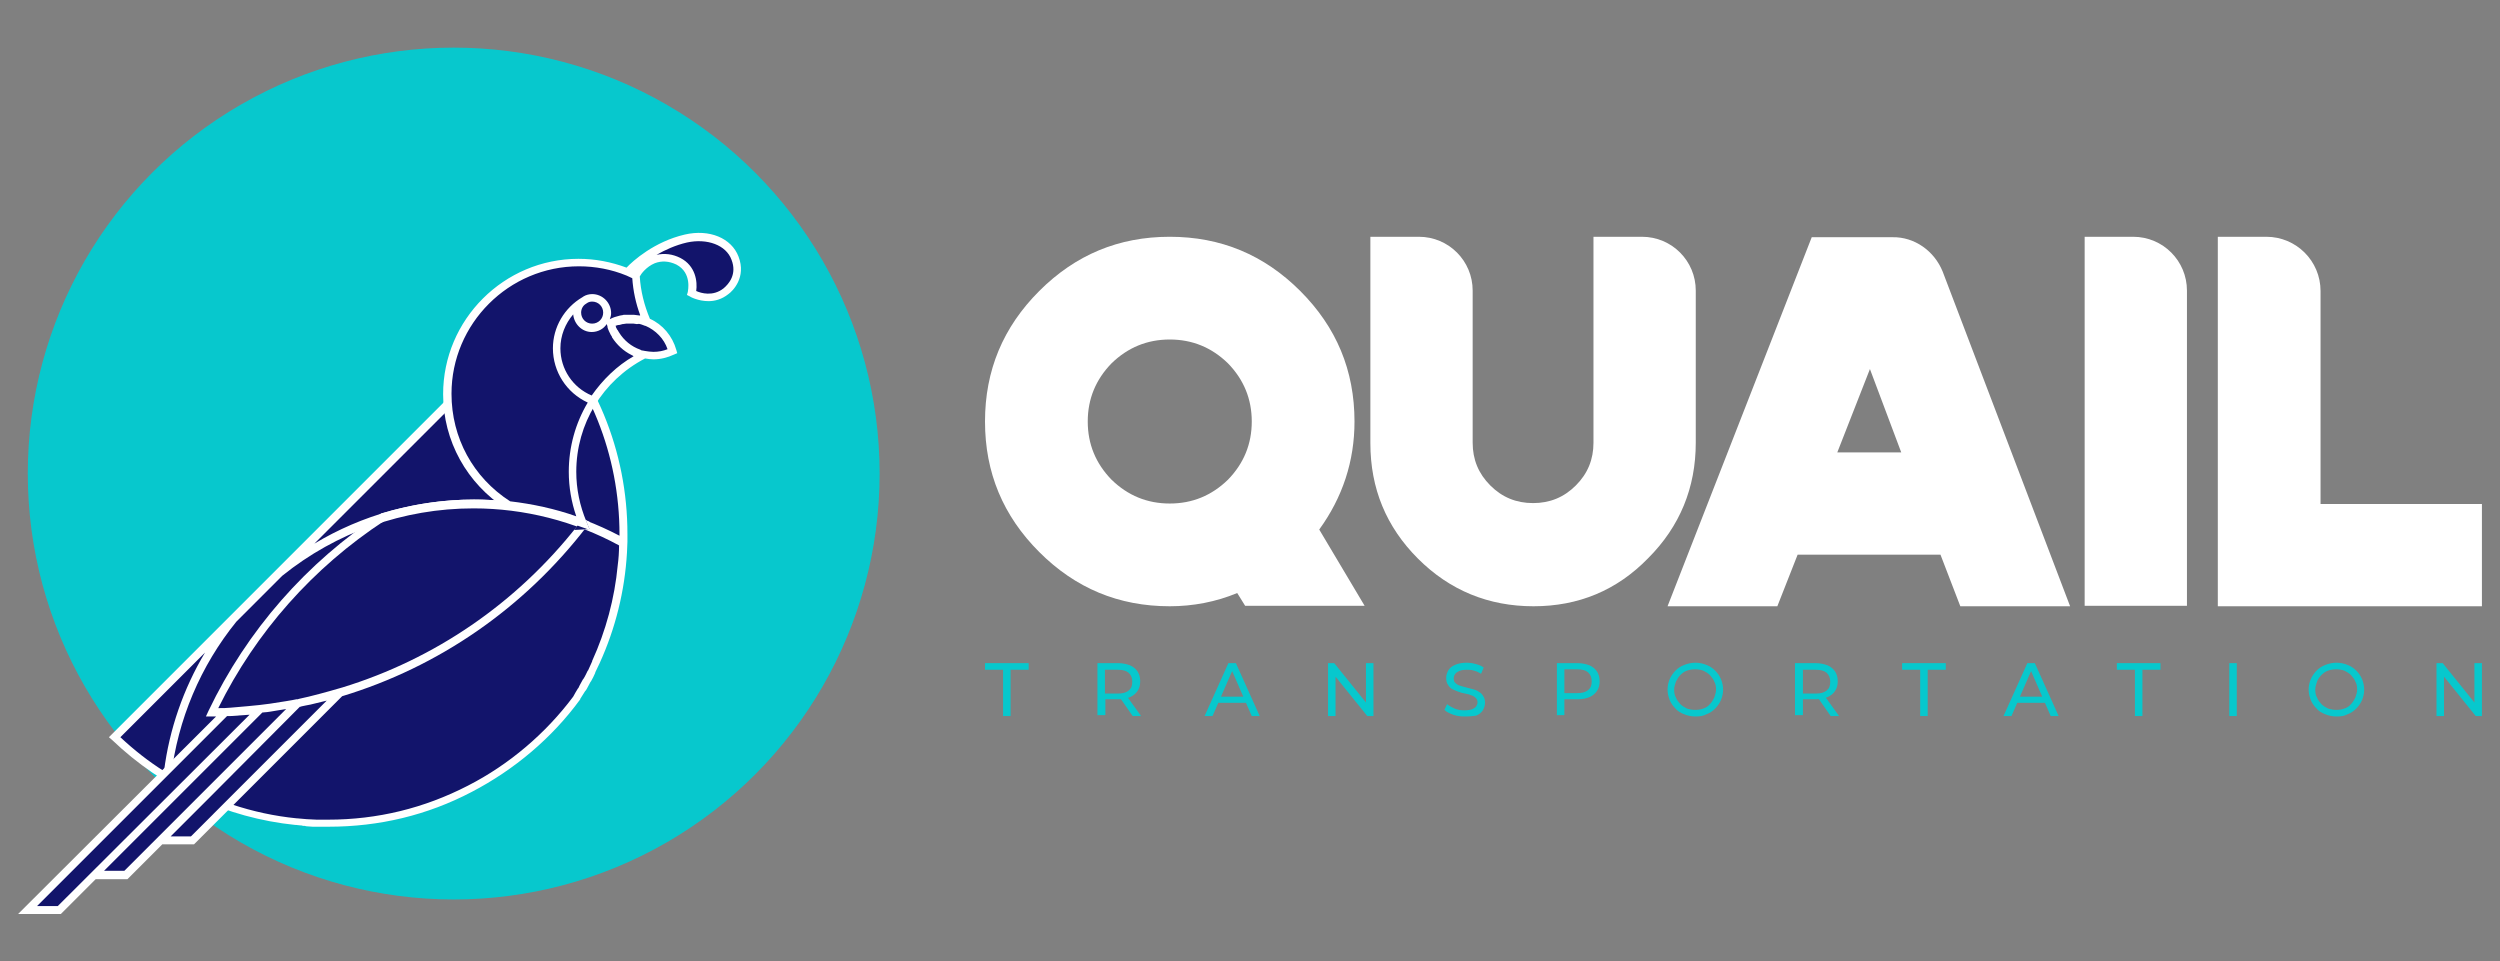 <?xml version="1.0" encoding="UTF-8"?>
<!-- Generator: Adobe Illustrator 24.0.0, SVG Export Plug-In . SVG Version: 6.00 Build 0)  -->
<svg xmlns="http://www.w3.org/2000/svg" xmlns:xlink="http://www.w3.org/1999/xlink" version="1.1" id="Layer_1" x="0px" y="0px" viewBox="0 0 567 218" style="enable-background:new 0 0 567 218;" xml:space="preserve">
<rect x="0" y="0" width="567" height="218" fill="#808080" stroke="none"/>
<style type="text/css">
	.st0{fill:#07C8CD;}
	.st1{fill:#12146B;}
	.st2{fill:#FFFFFF;}
</style>
<g>
	<circle class="st0" cx="102.9" cy="107.4" r="96.6"></circle>
	<g>
		<path class="st1" d="M74.4,186.8c23.1,0,43.6-11.2,56.4-28.5c6.7-10.8,10.6-23.5,10.6-37.1c0-19.2-7.7-36.6-20.2-49.2L26,167.3    C38.5,179.4,55.6,186.8,74.4,186.8z"></path>
	</g>
	<g>
		<path class="st1" d="M132.4,118.8c-7.7-3-16.2-4.6-24.9-4.6c-7.2,0-14.1,1.1-20.7,3.1c-16.6,10.9-30.1,26.2-38.8,44.3    C82.5,160.9,112.9,144.2,132.4,118.8z"></path>
	</g>
	<path class="st2" d="M265.3,137.5c-11.6,0-21.4-4.1-29.6-12.3c-8.2-8.2-12.3-18-12.3-29.6c0-11.6,4.1-21.4,12.3-29.6   c8.2-8.2,18-12.3,29.6-12.3c11.6,0,21.4,4.1,29.6,12.3c8.2,8.2,12.3,18,12.3,29.6c0,9-2.7,17.2-8,24.5l10.3,17.3h-27.1l-1.8-2.9   C275.8,136.5,270.6,137.5,265.3,137.5z M265.3,77c-5.1,0-9.5,1.8-13.2,5.4c-3.6,3.7-5.4,8.1-5.4,13.2c0,5.1,1.8,9.5,5.4,13.2   c3.7,3.6,8.1,5.4,13.2,5.4c5.1,0,9.5-1.8,13.2-5.4c3.6-3.7,5.4-8.1,5.4-13.2c0-5.1-1.8-9.5-5.4-13.2C274.8,78.8,270.4,77,265.3,77z   "></path>
	<path class="st2" d="M347.8,137.5c-10.2,0-19-3.6-26.2-10.8c-7.2-7.2-10.8-15.9-10.8-26.2V53.7h11c6.8,0,12.2,5.5,12.2,12.2v34.5   c0,3.8,1.3,7,4,9.7c2.7,2.7,5.9,4,9.7,4c3.8,0,7-1.3,9.7-4c2.7-2.7,4-5.9,4-9.7V53.7h11c6.8,0,12.2,5.5,12.2,12.2v34.5   c0,10.2-3.6,19-10.8,26.2C366.7,133.9,358,137.5,347.8,137.5z"></path>
	<path class="st2" d="M440.6,61.6l28.9,75.9h-24.9l-4.5-11.7h-32.4l-4.6,11.7h-24.9l32.7-83.7h18.3   C434.2,53.7,438.7,56.9,440.6,61.6z M416.7,102.6h14.5l-7.1-18.9L416.7,102.6z"></path>
	<path class="st2" d="M472.8,53.7h11c6.8,0,12.2,5.5,12.2,12.2v71.5h-23.2V53.7z"></path>
	<path class="st2" d="M526.3,66v48.3h36.6v23.2H503V53.7h11C520.8,53.7,526.3,59.2,526.3,66z"></path>
	<path class="st2" d="M132.8,156.7c0.4-0.6,0.7-1.3,1.1-2c0,0,0-0.1,0.1-0.1c0.4-0.7,0.7-1.3,1-2c0,0,0-0.1,0-0.1   c0.3-0.7,0.7-1.4,1-2.1c0,0,0,0,0,0c3.6-7.9,5.7-16.4,6.2-25.1c0,0,0,0,0,0c0-0.8,0.1-1.6,0.1-2.4c0,0,0,0,0,0l0-0.1   c0-0.6,0-1.1,0-1.7c0-18.8-7.3-36.5-20.5-49.8l-0.6-0.6l-95.9,95.9l-0.6,0.6l0.7,0.6c11.5,11,26,17.7,41.6,19.3c0.1,0,0.2,0,0.2,0   c0.3,0,0.6,0.1,0.9,0.1c0.2,0,0.4,0,0.6,0.1c0.3,0,0.5,0,0.8,0.1c0.5,0,0.9,0.1,1.4,0.1c0.2,0,0.3,0,0.5,0c0.4,0,0.7,0,1.1,0   c0.2,0,0.3,0,0.5,0c0.5,0,1,0,1.5,0c11.5,0,22.4-2.6,32.5-7.9c9.6-5,18.2-12.2,24.6-21l0-0.1c0,0,0,0,0,0c0.4-0.6,0.8-1.3,1.2-1.9   C132.8,156.8,132.8,156.7,132.8,156.7z M140.5,121.2c0,0.1,0,0.2,0,0.3c-10.1-5.3-21.5-8.2-33-8.2c-12.9,0-25.4,3.5-36.2,10l50-50   C133.7,86.2,140.5,103.2,140.5,121.2z M46.5,148c-4.9,8.2-8.1,17.4-9.3,26.9c-3.5-2.2-6.8-4.8-9.9-7.7L46.5,148z M106.1,178.2   c-9.9,5.1-20.5,7.7-31.7,7.7c-0.7,0-1.4,0-2.1,0c-0.2,0-0.3,0-0.5,0c-0.7,0-1.3-0.1-2-0.1c0,0-0.1,0-0.1,0   c-0.8-0.1-1.5-0.1-2.3-0.2c0,0-0.1,0-0.1,0c-10.1-1-19.8-4.3-28.5-9.5c1.5-12.9,6.7-25.1,14.8-35.1l10.4-10.4   c12.3-9.9,27.5-15.3,43.4-15.3c11.5,0,22.9,2.9,33,8.4c0,1.5-0.1,3-0.3,4.5c0,0,0,0,0,0c-0.7,7.5-2.7,14.9-5.8,21.7c0,0,0,0,0,0.1   c-0.3,0.7-0.6,1.3-0.9,2c0,0,0,0.1-0.1,0.1c-0.3,0.6-0.6,1.3-1,1.9c0,0-0.1,0.1-0.1,0.1c-0.3,0.6-0.7,1.2-1,1.9c0,0,0,0.1-0.1,0.1   c-0.4,0.6-0.7,1.2-1.1,1.9C123.8,166.3,115.5,173.4,106.1,178.2z"></path>
	<g>
		<g>
			<path class="st1" d="M51.1,161.5L6.3,206.4h7.2L59,160.8C59,160.8,53.4,161.4,51.1,161.5z"></path>
		</g>
		<g>
			<path class="st1" d="M67.6,159.4l-31.1,31.1h7.2L77.2,157C77.2,157,71.3,158.7,67.6,159.4z"></path>
		</g>
		<g>
			<path class="st1" d="M59,160.8l-37.6,37.6h7.2l39-39C67.6,159.4,62.7,160.4,59,160.8z"></path>
		</g>
		<path class="st2" d="M132.8,117.9c-8.1-3.1-16.6-4.6-25.3-4.6c-7.1,0-14.2,1.1-20.9,3.1l-0.1,0l-0.1,0.1    c-16.9,11.1-30.4,26.5-39.1,44.7l-0.6,1.3l1.5,0c0.3,0,0.5,0,0.8,0L4.1,207.3h9.7l7.9-7.9h7.2l7.9-7.9H44l33.6-33.6    c21.8-6.6,41.2-19.9,55.5-38.5l0.7-1L132.8,117.9z M13.1,205.5H8.4l43.1-43.1c0.2,0,0.5,0,0.8,0c1.4-0.1,2.9-0.2,4.3-0.3    L13.1,205.5z M34.3,191.4l-6.1,6.1h-4.6l35.9-35.9c0.4,0,0.7-0.1,1.1-0.1c0,0,0,0,0,0c0.2,0,0.5-0.1,0.7-0.1    c1.2-0.2,2.4-0.4,3.6-0.6L34.3,191.4L34.3,191.4z M43.3,189.7h-4.6l8.3-8.3L68,160.3c0.1,0,0.2,0,0.4-0.1c0.6-0.1,1.3-0.3,2-0.4    c1.3-0.3,2.5-0.6,3.7-0.9L43.3,189.7z M77.7,155.9l-0.7,0.2c0,0-3.7,1.1-7,1.9c-0.7,0.2-1.5,0.3-2.2,0.5l-0.3,0.1c0,0,0,0,0,0    l-0.3,0l0,0c-0.8,0.2-3.4,0.6-6,1c-0.8,0.1-1.6,0.2-2.4,0.3c-0.7,0.1-4.2,0.4-6.5,0.6c-0.9,0.1-1.8,0.1-2.8,0.1    c8.5-17.2,21.5-31.9,37.7-42.5c6.5-2,13.4-3,20.3-3c8.1,0,16,1.4,23.5,4.1C117.1,136.9,98.5,149.5,77.7,155.9z"></path>
	</g>
	<g>
		<g>
			<g>
				<path class="st1" d="M132.1,119.2c0.1,0,0.2,0,0.3,0c0-0.1-0.1-0.1-0.1-0.2C132.2,119.1,132.2,119.1,132.1,119.2z"></path>
				<polygon class="st1" points="130.2,120.2 132.5,117.2 133.7,120     "></polygon>
			</g>
			<g>
				<path class="st1" d="M138.6,73.2c1.3-0.6,2.8-1,4.3-1c1.3,0,2.6,0.3,3.8,0.8c-1.4-3.2-2.3-6.8-2.5-10.5c-3.9-1.9-8.3-3-13-3      c-16.5,0-29.8,13.4-29.8,29.8c0,10.6,5.6,19.9,13.9,25.2c5.9,0.7,11.5,2,16.8,4c-1.5-3.6-2.4-7.5-2.4-11.7      c0-11.6,6.7-21.7,16.4-26.6C142.5,79.6,139.5,76.8,138.6,73.2z"></path>
			</g>
		</g>
		<g>
			<path class="st1" d="M142.3,61.8l1.8,0.8c0.4-1.1,4.2-6.1,9.6-3.3c4.3,2.2,3,7.2,3,7.2s4.2,2.5,7.8-0.4c1.5-1.2,3.5-3.8,2.1-7.5     c-1.3-3.5-5.7-5.7-11.2-4.4C147.6,55.9,142.3,61.8,142.3,61.8z"></path>
		</g>
		<g>
			<circle class="st1" cx="134.3" cy="70.9" r="3.4"></circle>
		</g>
		<g>
			<path class="st1" d="M138.6,73.2c1.2,4.3,5,7.4,9.7,7.4c1.5,0,3-0.3,4.3-1c-1.2-4.3-5-7.4-9.7-7.4     C141.3,72.3,139.9,72.6,138.6,73.2z"></path>
		</g>
		<path class="st2" d="M167.5,58.2c-1.6-4.2-6.6-6.3-12.2-5c-6.9,1.6-11.8,6-13.2,7.5c-3.5-1.3-7.1-2-10.9-2    c-16.9,0-30.7,13.8-30.7,30.7c0,10.6,5.4,20.3,14.3,26l0.2,0.1l0.2,0c5.7,0.6,11.3,2,16.6,4l2,0.7l-0.8-1.9    c-1.5-3.6-2.3-7.4-2.3-11.3c0-10.9,6-20.7,15.6-25.7c0.6,0.1,1.3,0.2,1.9,0.2c1.6,0,3.2-0.4,4.7-1.1l0.7-0.3l-0.2-0.7    c-0.9-3.2-3.1-5.8-6-7.1c-1.3-3.1-2.1-6.3-2.3-9.6c0.3-0.6,1.5-2.2,3.4-3c1.6-0.6,3.2-0.5,4.9,0.3c3.6,1.9,2.6,6,2.6,6.2l-0.2,0.7    l0.6,0.3c0.1,0.1,1.9,1.1,4.3,1.1c1.4,0,3-0.4,4.5-1.6C166.2,66,169.3,62.9,167.5,58.2z M134.2,89.7c-4.3-1.8-7.1-6-7.1-10.7    c0-2.9,1.1-5.6,2.9-7.7c0.2,2.2,2,4,4.2,4c1.4,0,2.7-0.7,3.4-1.8l0,0c0.1,0.3,0.2,0.5,0.2,0.8c0,0.1,0.1,0.2,0.1,0.3    c0.1,0.2,0.1,0.3,0.2,0.5c0.1,0.2,0.2,0.4,0.3,0.6c0,0.1,0.1,0.2,0.1,0.2c0.1,0.2,0.2,0.3,0.3,0.5c0,0,0,0,0,0.1    c1.1,1.7,2.6,3.1,4.4,4c0,0,0,0,0,0c0.2,0.1,0.4,0.2,0.5,0.3C140,82.9,136.7,86.1,134.2,89.7z M131.8,70.9c0-0.8,0.4-1.6,1.1-2    c0.1-0.1,0.2-0.1,0.3-0.2c0.3-0.2,0.7-0.3,1.1-0.3c1.4,0,2.5,1.1,2.5,2.5c0,1.4-1.1,2.5-2.5,2.5S131.8,72.3,131.8,70.9z     M145.5,73.6c0.3,0.1,0.5,0.2,0.8,0.3l0.1,0c2.3,1,4.2,2.9,5,5.3c-1,0.4-2.1,0.6-3.2,0.6c-0.6,0-1.3-0.1-1.9-0.2    c-0.2,0-0.4-0.1-0.5-0.1c0,0,0,0-0.1,0c-0.2,0-0.3-0.1-0.5-0.2c0,0,0,0,0,0c-2-0.7-3.7-2.1-4.8-3.9c0,0,0,0,0,0    c-0.1-0.2-0.2-0.3-0.3-0.5c0,0,0-0.1-0.1-0.1c-0.1-0.1-0.1-0.3-0.2-0.4c-0.1-0.1-0.1-0.2-0.1-0.3c0-0.1-0.1-0.1-0.1-0.2    c0,0,0,0,0,0c0.3-0.1,0.5-0.2,0.8-0.2c0,0,0.1,0,0.1,0c0.2-0.1,0.5-0.1,0.7-0.2c0,0,0.1,0,0.1,0c0.2,0,0.5-0.1,0.7-0.1    c0,0,0.1,0,0.1,0c0.2,0,0.5,0,0.7,0c0,0,0,0,0,0c0.3,0,0.5,0,0.8,0c0,0,0.1,0,0.1,0c0.2,0,0.5,0.1,0.7,0.1c0,0,0.1,0,0.1,0    C145,73.4,145.2,73.5,145.5,73.6C145.5,73.6,145.5,73.6,145.5,73.6z M144.8,71.5c-0.1,0-0.1,0-0.2,0c-0.3,0-0.5-0.1-0.8-0.1    c-0.1,0-0.1,0-0.2,0c-0.3,0-0.5,0-0.8,0c-0.2,0-0.4,0-0.6,0c-0.1,0-0.2,0-0.4,0c-0.1,0-0.2,0-0.2,0c-0.2,0-0.3,0-0.5,0.1    c0,0-0.1,0-0.1,0c-0.2,0-0.4,0.1-0.5,0.1c0,0,0,0,0,0c-0.8,0.2-1.5,0.4-2.2,0.8c0.2-0.5,0.3-0.9,0.3-1.4c0-2.3-1.9-4.3-4.3-4.3    c-0.7,0-1.4,0.2-1.9,0.5l0,0c0,0,0,0,0,0c-0.1,0.1-0.2,0.1-0.3,0.2c-4.1,2.4-6.7,6.8-6.7,11.6c0,5.3,3.1,10.1,7.9,12.3    c-2.8,4.7-4.3,10.1-4.3,15.7c0,3.5,0.6,6.9,1.7,10.1c-4.8-1.7-9.9-2.8-15-3.4c-8.4-5.4-13.3-14.4-13.3-24.4    c0-15.9,13-28.9,28.9-28.9c3.7,0,7.4,0.7,10.8,2.1l1.3,0.6c0.2,2.9,0.8,5.7,1.8,8.4C145,71.6,144.9,71.6,144.8,71.5z M164.1,65.4    c-2.4,1.9-5.1,1.1-6.2,0.6c0.3-2.1-0.1-5.7-3.6-7.5c-1.8-0.9-3.6-1.1-5.4-0.7c1.9-1.1,4.3-2.2,6.9-2.8c4.6-1,8.9,0.6,10.1,3.9    C167.2,62.2,165.3,64.4,164.1,65.4z"></path>
	</g>
	<g>
		<path class="st0" d="M227.5,162.4v-10.5h-4.1v-1.5h9.9v1.5h-4.1v10.5H227.5z"></path>
		<path class="st0" d="M248.9,162.4v-12h4.7c1,0,1.9,0.2,2.7,0.5c0.7,0.3,1.3,0.8,1.7,1.4c0.4,0.6,0.6,1.4,0.6,2.2    c0,0.9-0.2,1.6-0.6,2.2c-0.4,0.6-1,1.1-1.7,1.4c-0.7,0.3-1.6,0.5-2.7,0.5h-3.7l0.8-0.8v4.4H248.9z M250.6,158.1l-0.8-0.8h3.7    c1.1,0,1.9-0.2,2.5-0.7c0.6-0.5,0.8-1.1,0.8-2c0-0.9-0.3-1.5-0.8-2c-0.6-0.5-1.4-0.7-2.5-0.7h-3.7l0.8-0.9V158.1z M256.9,162.4    l-3-4.3h1.8l3.1,4.3H256.9z"></path>
		<path class="st0" d="M273.2,162.4l5.4-12h1.7l5.4,12h-1.8l-4.8-11h0.7l-4.8,11H273.2z M275.5,159.4l0.5-1.4h6.7l0.5,1.4H275.5z"></path>
		<path class="st0" d="M301.2,162.4v-12h1.4l7.9,9.8h-0.7v-9.8h1.7v12h-1.4l-7.9-9.8h0.7v9.8H301.2z"></path>
		<path class="st0" d="M332.2,162.5c-0.9,0-1.8-0.1-2.6-0.4c-0.8-0.3-1.5-0.6-2-1.1l0.6-1.3c0.5,0.4,1,0.7,1.7,1    c0.7,0.3,1.4,0.4,2.2,0.4c0.7,0,1.3-0.1,1.7-0.2c0.4-0.2,0.8-0.4,1-0.7c0.2-0.3,0.3-0.6,0.3-0.9c0-0.4-0.1-0.7-0.4-1    c-0.3-0.3-0.6-0.5-1-0.6c-0.4-0.2-0.9-0.3-1.4-0.4c-0.5-0.1-1-0.2-1.5-0.4c-0.5-0.2-1-0.4-1.4-0.6c-0.4-0.2-0.8-0.6-1-1    c-0.3-0.4-0.4-0.9-0.4-1.6c0-0.6,0.2-1.2,0.5-1.7c0.3-0.5,0.8-0.9,1.5-1.2c0.7-0.3,1.5-0.5,2.6-0.5c0.7,0,1.4,0.1,2.1,0.3    c0.7,0.2,1.3,0.4,1.8,0.8l-0.6,1.4c-0.5-0.3-1.1-0.6-1.6-0.7c-0.6-0.2-1.1-0.2-1.7-0.2c-0.7,0-1.2,0.1-1.7,0.3    c-0.4,0.2-0.7,0.4-0.9,0.7c-0.2,0.3-0.3,0.6-0.3,1c0,0.4,0.1,0.8,0.4,1c0.3,0.3,0.6,0.5,1,0.6c0.4,0.1,0.9,0.3,1.4,0.4    c0.5,0.1,1,0.3,1.5,0.4c0.5,0.1,1,0.3,1.4,0.6c0.4,0.2,0.8,0.6,1,1c0.3,0.4,0.4,0.9,0.4,1.5c0,0.6-0.2,1.2-0.5,1.7    c-0.3,0.5-0.8,0.9-1.5,1.2C334.2,162.4,333.3,162.5,332.2,162.5z"></path>
		<path class="st0" d="M353.1,162.4v-12h4.7c1,0,1.9,0.2,2.7,0.5c0.7,0.3,1.3,0.8,1.7,1.4c0.4,0.6,0.6,1.4,0.6,2.2    c0,0.9-0.2,1.6-0.6,2.2c-0.4,0.6-1,1.1-1.7,1.4c-0.7,0.3-1.6,0.5-2.7,0.5H354l0.8-0.8v4.4H353.1z M354.8,158.1l-0.8-0.9h3.7    c1.1,0,1.9-0.2,2.5-0.7c0.6-0.5,0.8-1.1,0.8-2c0-0.9-0.3-1.5-0.8-2c-0.6-0.5-1.4-0.7-2.5-0.7H354l0.8-0.9V158.1z"></path>
		<path class="st0" d="M384.5,162.5c-0.9,0-1.8-0.2-2.5-0.5c-0.8-0.3-1.5-0.7-2-1.3c-0.6-0.6-1-1.2-1.3-1.9    c-0.3-0.7-0.5-1.6-0.5-2.4c0-0.9,0.2-1.7,0.5-2.4c0.3-0.7,0.8-1.4,1.3-1.9c0.6-0.6,1.2-1,2-1.3c0.8-0.3,1.6-0.5,2.5-0.5    c0.9,0,1.8,0.2,2.5,0.5c0.8,0.3,1.4,0.7,2,1.3c0.6,0.6,1,1.2,1.3,1.9c0.3,0.7,0.5,1.6,0.5,2.4c0,0.9-0.2,1.7-0.5,2.4    c-0.3,0.7-0.8,1.4-1.3,1.9c-0.6,0.6-1.2,1-2,1.3C386.3,162.4,385.4,162.5,384.5,162.5z M384.5,161c0.7,0,1.3-0.1,1.8-0.3    c0.6-0.2,1.1-0.5,1.5-1c0.4-0.4,0.7-0.9,1-1.5c0.2-0.6,0.4-1.2,0.4-1.8c0-0.7-0.1-1.3-0.4-1.8c-0.2-0.6-0.6-1-1-1.5    c-0.4-0.4-0.9-0.7-1.5-1c-0.6-0.2-1.2-0.3-1.8-0.3c-0.7,0-1.3,0.1-1.9,0.3c-0.6,0.2-1.1,0.6-1.5,1c-0.4,0.4-0.7,0.9-1,1.5    c-0.2,0.6-0.4,1.2-0.4,1.8c0,0.7,0.1,1.3,0.4,1.8c0.2,0.6,0.6,1,1,1.5c0.4,0.4,0.9,0.7,1.5,1C383.2,160.9,383.8,161,384.5,161z"></path>
		<path class="st0" d="M407.1,162.4v-12h4.7c1,0,1.9,0.2,2.7,0.5c0.7,0.3,1.3,0.8,1.7,1.4c0.4,0.6,0.6,1.4,0.6,2.2    c0,0.9-0.2,1.6-0.6,2.2c-0.4,0.6-1,1.1-1.7,1.4c-0.7,0.3-1.6,0.5-2.7,0.5h-3.7l0.8-0.8v4.4H407.1z M408.9,158.1l-0.8-0.8h3.7    c1.1,0,1.9-0.2,2.5-0.7c0.6-0.5,0.8-1.1,0.8-2c0-0.9-0.3-1.5-0.8-2c-0.6-0.5-1.4-0.7-2.5-0.7h-3.7l0.8-0.9V158.1z M415.2,162.4    l-3-4.3h1.8l3.1,4.3H415.2z"></path>
		<path class="st0" d="M435.5,162.4v-10.5h-4.1v-1.5h9.9v1.5h-4.1v10.5H435.5z"></path>
		<path class="st0" d="M454.4,162.4l5.4-12h1.7l5.4,12h-1.8l-4.8-11h0.7l-4.8,11H454.4z M456.7,159.4l0.5-1.4h6.7l0.5,1.4H456.7z"></path>
		<path class="st0" d="M484.2,162.4v-10.5h-4.1v-1.5h9.9v1.5h-4.1v10.5H484.2z"></path>
		<path class="st0" d="M505.6,162.4v-12h1.7v12H505.6z"></path>
		<path class="st0" d="M529.9,162.5c-0.9,0-1.8-0.2-2.5-0.5c-0.8-0.3-1.5-0.7-2-1.3c-0.6-0.6-1-1.2-1.3-1.9    c-0.3-0.7-0.5-1.6-0.5-2.4c0-0.9,0.2-1.7,0.5-2.4c0.3-0.7,0.8-1.4,1.3-1.9c0.6-0.6,1.2-1,2-1.3c0.8-0.3,1.6-0.5,2.5-0.5    c0.9,0,1.8,0.2,2.5,0.5c0.8,0.3,1.4,0.7,2,1.3c0.6,0.6,1,1.2,1.3,1.9c0.3,0.7,0.5,1.6,0.5,2.4c0,0.9-0.2,1.7-0.5,2.4    c-0.3,0.7-0.8,1.4-1.3,1.9c-0.6,0.6-1.2,1-2,1.3C531.7,162.4,530.9,162.5,529.9,162.5z M529.9,161c0.7,0,1.3-0.1,1.8-0.3    c0.6-0.2,1.1-0.5,1.5-1c0.4-0.4,0.7-0.9,1-1.5c0.2-0.6,0.4-1.2,0.4-1.8c0-0.7-0.1-1.3-0.4-1.8c-0.2-0.6-0.6-1-1-1.5    c-0.4-0.4-0.9-0.7-1.5-1c-0.6-0.2-1.2-0.3-1.8-0.3c-0.7,0-1.3,0.1-1.9,0.3c-0.6,0.2-1.1,0.6-1.5,1c-0.4,0.4-0.8,0.9-1,1.5    c-0.2,0.6-0.4,1.2-0.4,1.8c0,0.7,0.1,1.3,0.4,1.8c0.2,0.6,0.6,1,1,1.5c0.4,0.4,0.9,0.7,1.5,1C528.7,160.9,529.3,161,529.9,161z"></path>
		<path class="st0" d="M552.6,162.4v-12h1.4l7.9,9.8h-0.7v-9.8h1.7v12h-1.4l-7.9-9.8h0.7v9.8H552.6z"></path>
	</g>
</g>
</svg>
